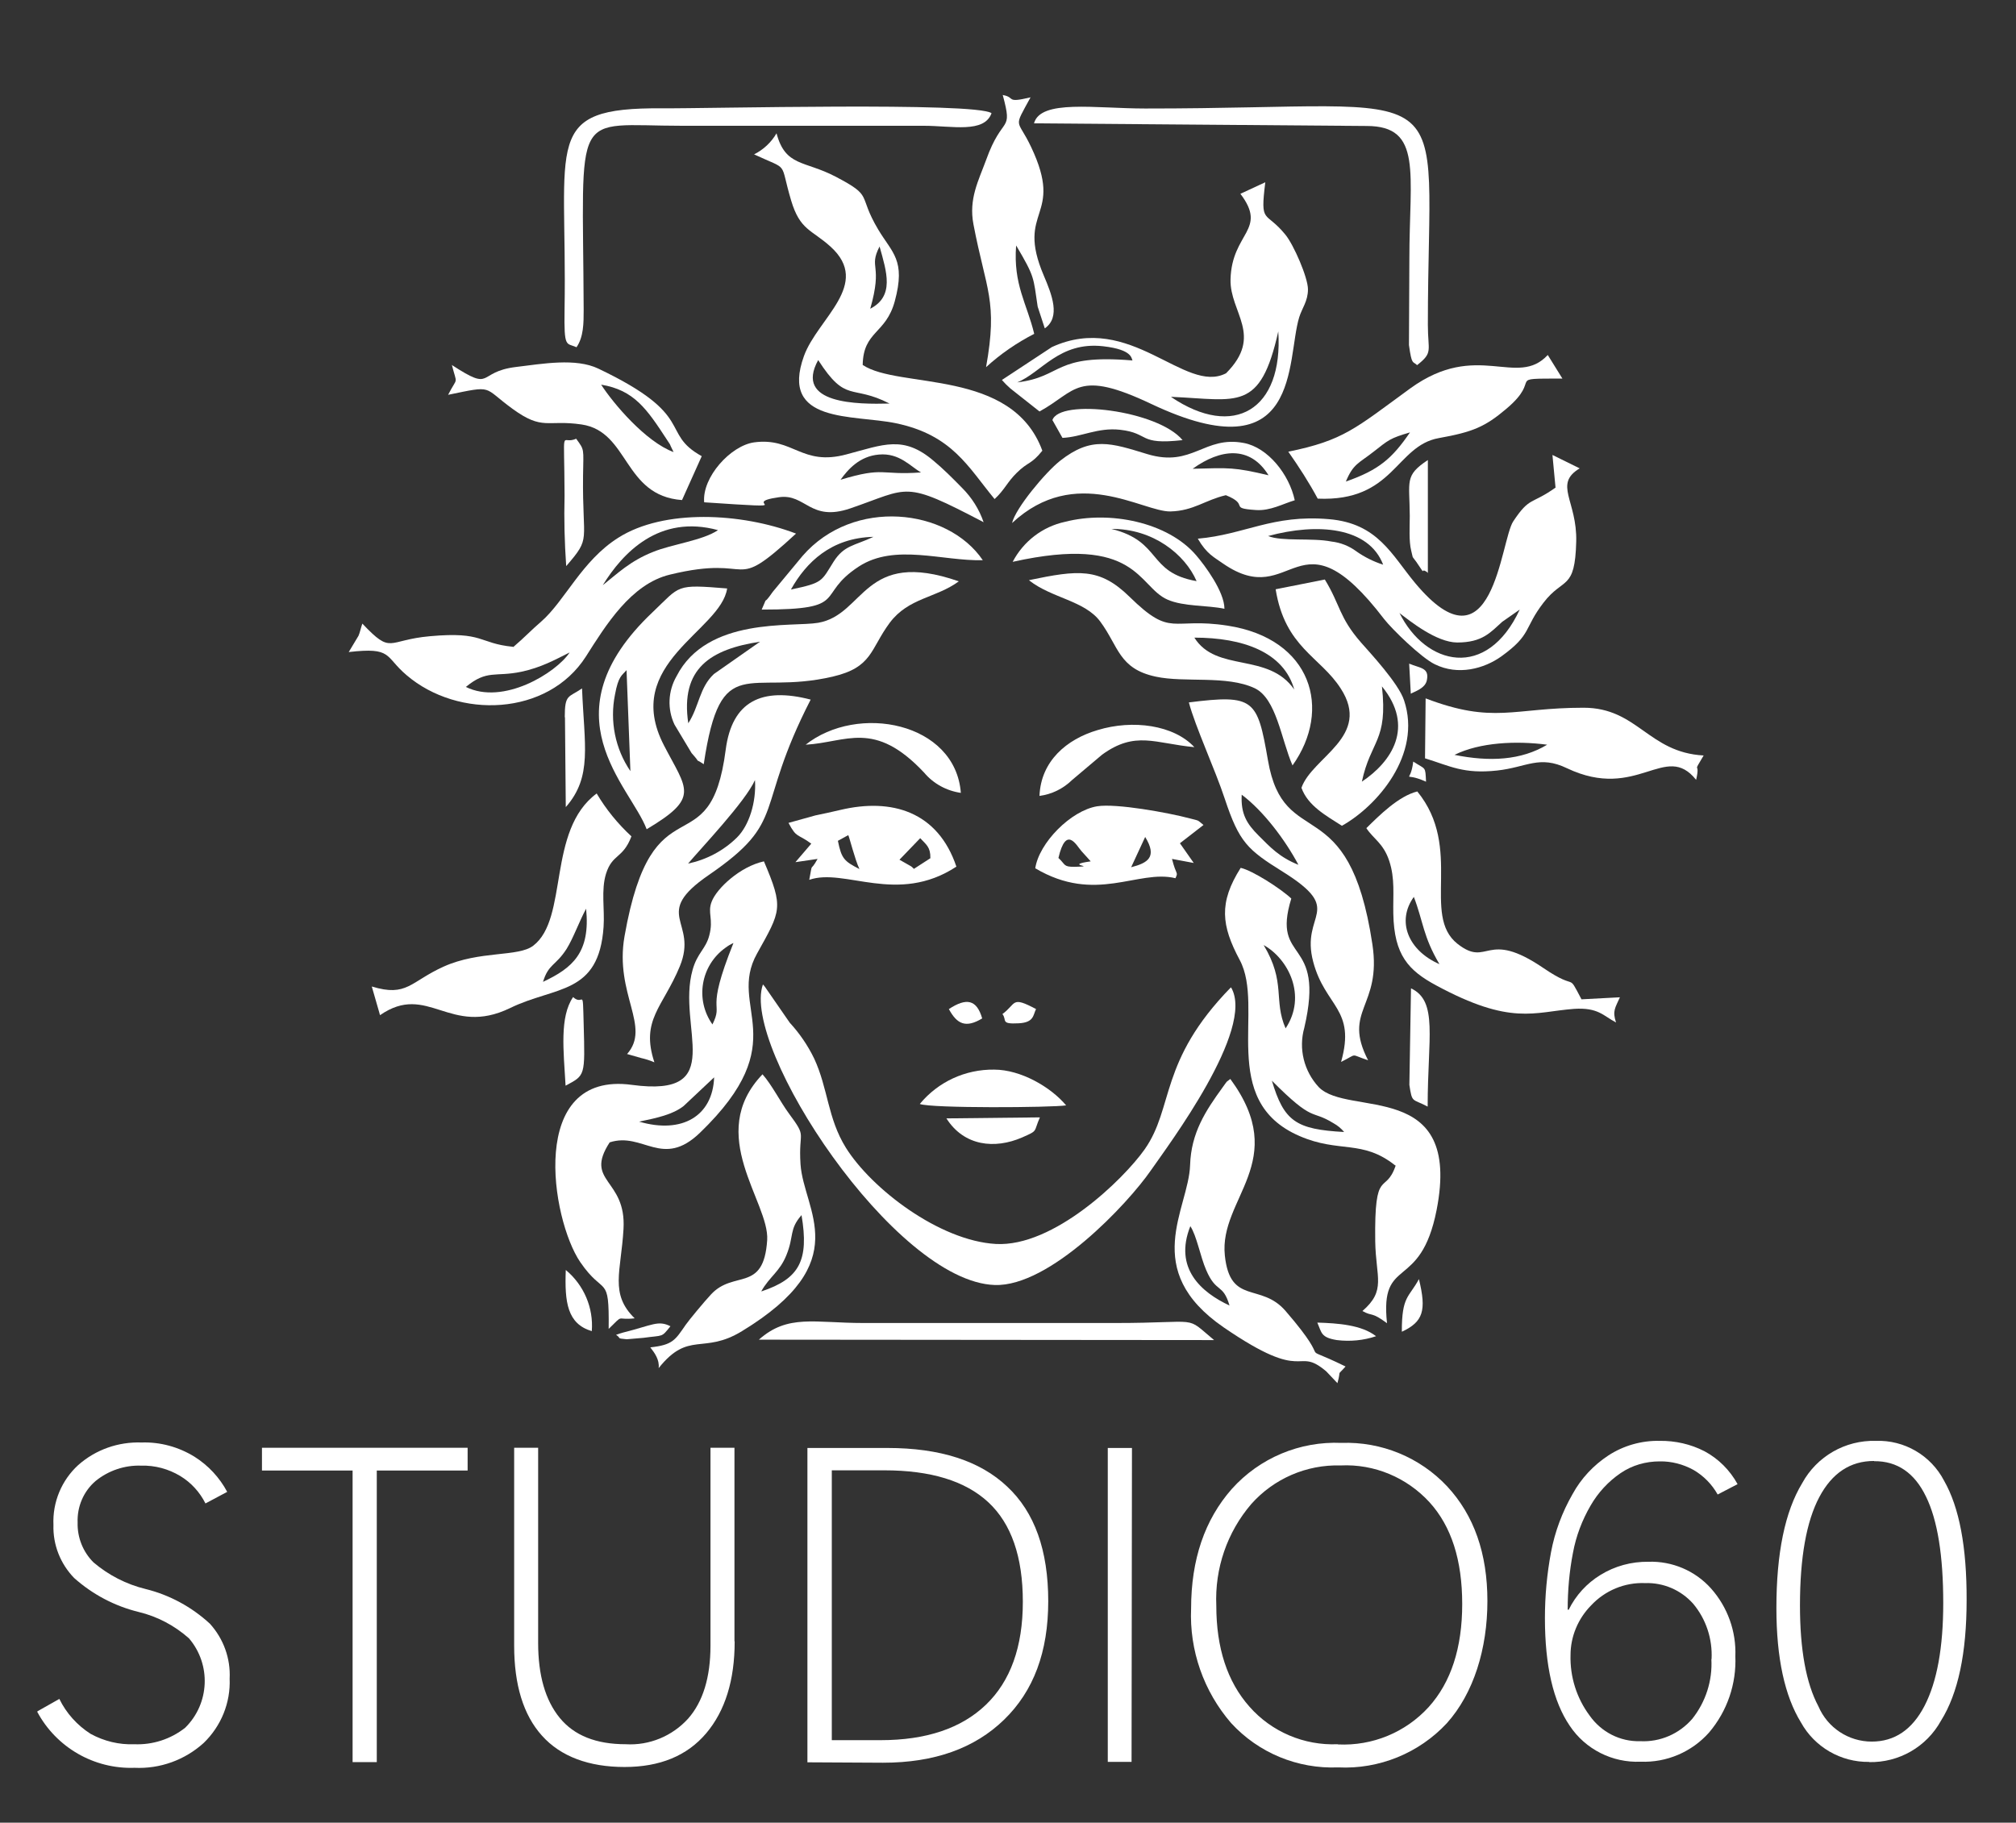 <?xml version="1.0" encoding="UTF-8"?>
<svg id="Layer_1" xmlns="http://www.w3.org/2000/svg" version="1.1" viewBox="0 0 992 897">
  <rect x="0" y="0" width="992" height="897" fill="#333333" stroke="none"/>
  <!-- Generator: Adobe Illustrator 29.5.0, SVG Export Plug-In . SVG Version: 2.1.0 Build 137)  -->
  <defs>
    <style>
      .st0, .st1 {
        fill: #fff;
      }

      .st1 {
        fill-rule: evenodd;
      }
    </style>
  </defs>
  <path class="st1" d="M299.5,654c7.9-7.7,3.2-4.1,12.8-5.2-12.4-12.1-6.7-23-5.5-43.9,1.5-25-19.6-23-6.8-42.7,16.4-5.3,25.9,13.1,44.4-4.7,47.2-45.5,13.2-61.5,28.1-88.2,11.8-21.2,13.2-22.4,3.4-45.4-11.8,2.6-23.2,13.3-25.7,19.8-2.2,5.6,1,8.5-1.2,16.7-1.7,6.6-5.9,8.6-8.2,16.9-8,28.3,18,63.1-29.9,56.6-51.5-7-39.7,66.2-25.4,87.2,11.9,17.4,14.3,5.3,14,32.8M350.6,504.2c-8.7-12.2-5.8-29.1,6.4-37.8,1.2-.9,2.5-1.7,3.9-2.3-14.3,35.6-4.5,28.4-10.4,40.2h0ZM314.5,552c8.7-1.8,16.6-3.5,21.9-7.7l15-14.1c-.7,19-15.7,28-36.9,21.8h0Z"/>
  <path class="st1" d="M686.8,573.5c-5.1,15.1-10.6,0-10.1,37.5.3,17.8,5.5,24-6.3,34.2,5.2,2.9,4.1.1,12.1,6-3.6-33.6,16.4-15.1,24.4-55.7,12.7-64.8-43.6-45.6-58-60.5-7.3-7.9-10-18.9-7.1-29.2,10.6-45.4-16.4-31.1-6.4-63.6-5.2-4.9-19.1-13.8-24.9-15.1-10.9,17.2-9.5,28.4-.5,45.3,12.7,23.6-11.1,69.2,29.5,86.7,19.6,8.5,30.8,1.5,47.1,14.5M621.8,465.1c12.2,6.8,21.4,25,10.8,41-6.1-13.9.3-22.5-10.8-41ZM625.8,531.8c21.1,21.2,18.9,13.9,30.4,21,2,1.1,3.8,2.6,5.2,4.3-23.7-1.3-29.6-5.2-35.6-25.4h0Z"/>
  <path class="st1" d="M370.9,75.9c18,8.4,12.4,2.7,18.4,22.8,4.4,14.7,10,14.2,19.4,22.7,20.4,18.5-6.4,35.3-13.1,53.8-12.1,33.5,24.2,28.7,45.3,33.1,27.7,5.8,35.5,21.6,48.5,37.3,5-4.6,6.1-8.2,10.9-12.9,5.5-5.5,7.1-4,12.6-10.9-14.9-40.7-70.6-30.2-88.4-42.2.3-16.8,11.4-15.1,15.8-31.4,5.5-20.3-1.3-23.7-8.2-35.3-10.4-17.5-1.9-16-21-26-15.3-8-24.6-4.8-29-21.3-2.6,4.5-6.5,8.1-11.1,10.4M428.2,152c6.4-22.4-1-19.7,4.6-30.7,3.5,12.5,7.5,24.5-4.7,30.7h0ZM402.6,177.2c13.9,21.6,16.2,11.7,35.1,21.4-15.5.4-47.1.4-35.1-21.4Z"/>
  <path class="st1" d="M765.5,239.9c-12,8.6-12.7,4.3-20.9,16.7-6.3,9.5-9.8,76.4-48.2,30.4-11.6-13.9-18.4-29.5-42.5-31.5-27.8-2.4-41.4,7.6-64.5,9.6,4.4,7.6,8,9.1,12.5,12.3,34.7,23.9,36.3-28.8,79.2,27.3,3.9,5,18.4,19.1,24.9,22.2,11.5,5.7,24.3,2.2,32.8-3.9,15.1-10.9,10.9-13.7,20.7-26.4,9.8-12.8,15.5-5.7,16.1-30.1.5-20.1-11.3-28.2,1.7-36l-13.4-6.6,1.5,15.9ZM624,263.8c24.3-6.6,49.5-4.5,56.6,14.1-4.7-1.5-9.1-3.7-13.1-6.5-3.6-2.7-7.9-4.4-12.4-4.9-9.6-1.9-24.2.1-31.1-2.7ZM688.5,301.6c5.5,4.2,18.3,14.5,28.5,14.6,12.5,0,16.4-5,22.2-10.2l8.6-6c-16.2,34.9-46.3,27.6-59.2,1.6h0Z"/>
  <path class="st1" d="M252.3,318.3c-16.9-1.7-14.2-7.6-40.7-5.2-21.5,1.9-18.6,9.3-33.3-6.2-.7,1.9-1.2,4.5-1.9,6l-4.8,8c21.7-2.5,17.5,2.1,28.5,11.4,25.4,21.7,69.4,20.2,88.2-9.2,9.8-15.4,22.2-35.7,41.3-40.3,43.2-10.5,28.9,10.4,62.1-20.2-27-10.3-65-12.2-87.4,2-18,11.3-26.3,31.1-38,41.3-5.1,4.4-8.2,7.8-13.7,12.5M296.6,288c9.8-15.9,27.7-35,56.7-27.1-7.5,5.1-22.6,6.9-31.9,10.7-11.4,4.5-17.7,10.8-24.8,16.4h.1ZM229.2,338.1c10.5-8.7,14.4-4.8,27.3-7.5,9.8-2.1,16.4-5.8,23.8-9.5-6.6,10-32.7,26.2-51.2,16.9h.1Z"/>
  <path class="st1" d="M605.6,486c-35.5,36.4-27.8,59-42.4,79.7-10.4,14.7-44.7,48.1-73.2,46.5-27.8-1.6-61.2-27.2-73.8-47.4-9-14.5-8.7-29.1-15.6-43.9-3.1-6.4-7.2-12.4-12-17.6l-12.1-17.5c-.3-.5-.7-.9-1.1-1.3-10.9,30.8,64.7,146.3,114.1,147.9,27.1.9,65.4-39.9,76.8-56.4,8.6-12.4,51.5-69.5,39.5-90"/>
  <path class="st1" d="M610.3,95.3c13.7,18-4.2,19-4.8,42.2-.4,16.4,16.4,27.5-2.2,46.2-20.3,10.6-47-30.6-85.7-12.9l-24.6,16.2c1.3,1.5,2.7,2.9,4.2,4.2l14.3,11.3c18.2-9.9,18.3-21.1,55-3.7,74.2,35.1,66.3-21.6,72.8-42.7,1.4-4.5,4.3-7.9,4.3-13.7s-7-21.9-11.1-26.9c-9.9-12.2-12.5-4.6-9.9-25.8l-12.3,5.7ZM500.5,188.2c12.1-4.9,20.7-20.2,42.3-17.8,15,1.7,13.8,6.3,14.5,7-39.3-3.3-34,8.1-56.9,10.8h0ZM576.4,195.3c32.7,1.4,43.7,7.6,52.6-32.2,2.5,38.6-21.9,53.1-52.7,32.3h0Z"/>
  <path class="st1" d="M585,345.7c3.1,11.8,13,33.2,17.7,47.5,7.1,21.4,11.2,25,28.5,35.8,31.2,19.5,8.5,20.1,15,44.4,5.9,22.2,21.1,23,13.7,49.2,8.6-4.2,3.9-3.9,13.3-.8-12.8-24.8,6.8-26.1,2.1-57.1-11.6-77.3-43.5-44.5-51.4-90.6-5.2-29.9-6.6-32.5-39-28.4M611,391.1c10.7,8,21.5,22.4,27.9,34.5-9.3-3.7-13.8-8.6-19.6-14.4-5.8-5.8-8.8-10.6-8.3-20.1Z"/>
  <path class="st1" d="M308.5,518.7l7,2c2.2.5,4.4,1.2,6.5,2.1-6.9-20.9,4.2-27.1,12.5-47.2,9.3-22.5-14.4-25.3,14.3-45,39.3-27,21.9-31.3,50.1-86.3-24.2-6.3-38.7.9-41.8,24.6-7.7,59.7-35.9,12.7-49.8,91.9-5,28.6,13.3,44.4,1.2,58M338.5,425.1c6.3-7.5,28.3-30.6,33-41.2.7,10.9-2.9,22.4-8.9,28.3-6.6,6.5-15,10.9-24,12.8h0Z"/>
  <path class="st1" d="M183,485.7l3.6,12.5c.1.5.3,1,.4,1.4,23.5-16.3,34.3,10.9,64-3.5,22.3-10.9,43.7-6.3,46-40,.6-8.6-1.3-18,1.2-26.1,3.1-9.9,8.3-7.3,12.5-18.4-6.7-6.2-12.5-13.3-17.1-21.1-24.6,18.2-13.7,61.5-31.2,74.9-7.4,5.7-26.3,2.3-44.1,10.3-16.4,7.4-18,15.1-35.3,9.8M267.2,483.2c2.7-8.9,6.2-7.8,11.6-16.2,3.4-5.5,6.1-13.3,9.6-19.8,2.2,21.6-6.7,29.2-21.2,36h0Z"/>
  <path class="st1" d="M672.3,407.5c3.4,5.3,8.4,7.4,11.3,16.2,2.9,8.8,1.8,16.7,2,26,.4,20.4,7.5,27.9,21,35.2,37,20,48.2,13.1,67.9,11.6,12-.8,14.5,3.5,20.7,6.7-1.9-5.7-.4-7.2,1.9-12.4l-18.9,1c-7.4-14-1.4-3.6-18.6-15.3-28.7-19.6-27.1,0-42.4-12-18-14.2,3-47.1-19.8-75-9.2,2.3-18.6,11.7-25,18M695.7,441.4c4.7,12.3,4.5,19.4,12.6,33.1-15.5-6.8-21.2-21.2-12.6-33.1h0Z"/>
  <path class="st1" d="M658.1,680.7c2.1-7.5-.7-2.9,4-8.2-26.8-13.1-3.6,2.7-29.5-27.3-12.2-14.2-27.3-2.7-29.9-27.3-3-28.2,32.5-46.3,2.7-86.9-2.4,2-.8,0-3.7,4-8.5,11.7-15.6,22.5-16.1,38.4-.7,21.6-24.8,51.5,16.6,79.9,41.4,28.4,35.1,8.7,50.4,21.6l5.4,5.7ZM585.7,603.4c3.2,4.9,4.9,14.9,7.8,21.6,5,11.7,8.2,6.3,11.5,17.5-13.9-6.5-27.5-18.3-19.3-39Z"/>
  <path class="st1" d="M346.3,376c8.4-56.2,21.6-33.3,63.4-43,19.7-4.6,18.4-13.4,28.1-26.5,9.3-12.4,22.7-12.1,34-20.4-47.1-16.4-46.1,16.4-69.2,20.4-12.6,2.2-54.7-3.1-69.7,26.3-4.2,7.3-4.6,16.2-1,23.8l8.4,14c5.7,6.4.3,1.7,6,5.5M338.7,356.1c-4.1-27.3,11.1-36.6,35.3-40.3l-22.7,15.9c-7.2,6.7-7.3,16.1-12.6,24.2h0Z"/>
  <path class="st1" d="M320,663.1c2.1,2.7,4.6,6.1,4.1,10.2,14.8-18.6,21.9-6.5,41-18.2,56.2-34.2,30.3-59.2,28.8-82.2-1.1-17,3.5-12.5-5.7-24.9-4.2-5.7-8.4-14.1-13-19.3-28.4,29.7,3.5,62.9,2.3,81.6-1.7,26.1-16.4,14.5-27.7,26.8-3.1,3.3-10.9,12.7-12.4,14.9-5.2,7.5-6.3,9.9-17.5,11.1M374.6,635.5c4.1-7.3,9.1-9.6,12.4-17.9,3.8-9.4,1.2-12.5,7.4-19.6,3.8,22.4-1.1,31.3-19.6,37.5h-.2Z"/>
  <path class="st1" d="M627.7,290c4.6,28.6,21.9,33.1,32,48.8,15.4,23.7-14,33.7-19.3,48.9,3.1,8.8,12.1,13.7,19.9,18.7,17.2-9.6,39.5-35,30.6-61.7-2.7-8.4-16.9-23.6-21.2-28.5-10.9-12.5-10.1-18.4-17.8-31l-24.2,4.8ZM670.1,384.8c4.4-20.7,12.9-19.8,9.9-47,16.3,19.9,4.8,37.1-9.9,46.9h0Z"/>
  <path class="st1" d="M506.5,285.7c11.1,8.7,27.3,9.9,34.9,20.2,9.1,12.3,9.1,23.2,27.3,27.1,14.3,3.1,34.9-.8,48.7,5.7,10.7,5.1,13,25.1,18.6,38,19.6-27.5,9.6-62.4-32-68.8-27.8-4.3-27.3,6.3-48.2-14.2-14.8-14.5-25.3-13.2-49.4-8.2M636.9,339.4c-12.8-18.6-38.3-8.2-49.2-25.6,23.9,0,44.1,7.1,49.2,25.7h0Z"/>
  <path class="st1" d="M701.2,373.2c12.4,3.8,18.9,7.8,35.5,6,14.6-1.6,20.7-7.7,34.4-1.1,34.6,16.4,48.3-13.4,63.5,5.7,2.3-10-2.3-1.9,3.7-12-27.3-1.5-32.5-23.5-59.1-23.5-34.8,0-44.1,8.2-77.7-4.6l-.3,29.4ZM715.7,371.5c12.5-6.2,30.4-7,45.6-5-12.8,7.7-28.3,8.5-45.6,5Z"/>
  <path class="st1" d="M634,222.4c5.2,7.4,10.1,15,14.4,23,37.6,1.6,38.3-26,59.6-29.8,16.8-3,22.8-5.6,33.2-14.4,18.4-15.5-1.4-14.8,27.6-14.9l-7.2-11.6c-15.2,16.4-34.7-7.4-67.6,16.4-27.3,19.9-32.8,25.6-60.1,31.2M662.2,237.1c3.7-8.9,6.3-9,13.7-14.8s8-6.6,17.9-9.5c-8.7,12.7-15.2,18.5-31.6,24.2Z"/>
  <path class="st1" d="M318.2,408.1c26.4-15.7,19.8-19.4,8.5-41.3-20.9-40.4,28-56.2,31.1-77.2-25.7-2.1-22.8-1.5-36.7,11.7-53.2,50.4-10.9,85.5-2.9,106.8M308.3,329.8l1.9,49.7c-7.5-11-10.2-24.6-7.6-37.6,1.7-9.3,3.4-9.4,5.7-12.1Z"/>
  <path class="st1" d="M222.3,179.4c2.7,10.7,3,5.5-1.8,14.9,22.8-4.7,16.7-4,31.7,6.9s16.9,5.2,34,7.7c23.5,3.5,20.4,35.1,49.4,37.2l9.7-21.6c-20.9-11.6-2-19.8-50.9-43.1-11.1-5.3-27.3-2.4-40.5-.8-19.7,2.4-10.7,12.6-31.6-1M331.5,222.5c-13.7-5-29.7-23.9-35.7-33.2,16.2,2.7,22.4,11.8,32.5,27.3,2.7,4.2,0-.4,3.1,5.8h0Z"/>
  <path class="st1" d="M498,257.4c31.3-29.1,64.1-5.5,77.9-5.7,11.5-.3,17-5.6,27.3-8,12.1,4.9.9,6.4,14.8,7.3,7.1.5,13.3-3.1,19.1-4.8-2.7-12.7-13.2-26-25.1-28.2-19.5-3.7-25.2,12.2-47.4,5.5-18-5.5-27.5-8.9-43,3.3-7.2,5.7-21.9,23.3-23.6,30.6M587,230.6c13.4-9.6,28-11.6,37.2,3.3-17-4-19.2-3.7-37.2-3.2h0Z"/>
  <path class="st1" d="M493.4,46.7c5.2,19.3,0,9.2-8.2,32.1-3.7,10.1-8.6,19.1-6.2,31.6,6.2,32.6,12.1,37.5,6.2,70.3,7.1-6.5,15.1-12,23.7-16.4-3.5-14.7-10.4-24.2-8.9-43.5,9.3,15.7,8.4,15.5,10.6,30.1l3.5,10.7c7.9-5.5,3.5-16.6-.5-26-14.1-33.1,10.4-28.1-6.2-63.2-6.9-14.6-9-8.5-.3-24.5-12.5,3-7.3,0-13.5-1.1"/>
  <path class="st1" d="M346.5,247.2c51.7,3.5,15.6.5,36.8-2.5,13.2-1.9,15.2,12.3,35.1,5.5,29.5-10.1,25.7-14.1,65.6,6.8-2.2-6.4-5.8-12.1-10.6-16.9-4.9-5-9.4-9.5-14-13.3-14.9-12.7-24.6-8-42.8-3.2-22.2,6-26.2-8.5-45.5-5.9-11.6,1.6-25.7,17.2-24.6,29.5M413.6,236.1c3.6-5,9.3-11.6,18.9-12.4,10.1-.9,15.5,5.9,20.7,8.8-20.3,1.5-17.7-3-39.6,3.6Z"/>
  <path class="st1" d="M283.6,171c3.6-5.1,3.6-12,3.6-18.6-.4-101.1-6.5-90.5,48.5-90.5h118.9c13.9,0,29.7,3.8,33.3-6.2-7.9-5.6-140.7-2.2-162.1-2.4-59.4-.4-46.6,16-48,99.1-.3,19.3.8,16.2,5.9,18.5"/>
  <path class="st1" d="M509,60.7l163.5,1.3c27.6,0,21,23.2,21,65.6l-.2,42.2c1.4,10.2,1.9,7.8,4,9.9,8-6.3,5.3-6.8,5.3-19.9,0-126.3,19.6-106.3-139.1-106.4-24.6,0-51.5-4.6-54.7,7.3"/>
  <path class="st1" d="M388,405c4.1,7.7,4.3,5.1,11.2,10.2l-7.8,9.1,10.9-1.6c-4,7.3-2.2.4-4.1,10.3,17.4-6.1,43.3,12.6,72.4-6.5-9.1-27.1-31.8-33.9-57.1-27.9-4.8,1.1-7.4,1.7-12.3,2.7l-13.3,3.7ZM417.4,411c.5.8,3.3,12.1,5.5,16.7-7.5-3.9-8.8-5-10.6-13.9l5.1-2.8ZM457.9,422.3l-8.2,5.3c-.4-.4-1-1-1.3-1.2l-5.8-3.3,10.2-10.6c3,3.2,5.1,4.4,5,9.8h0Z"/>
  <path class="st1" d="M509.4,427.3c29.8,17.7,50.5.4,69,4.9,1.5-3.3.4-1.1-1.7-9.5l10.7,2-6.8-9.7,11.6-9c-3.3-2.6-1.6-1.9-6.6-3.2-10.9-2.9-36.4-7.5-45.7-6-13,2.1-28.7,18.1-30.5,30.6M520.8,422.3c3.8-16.4,8.9-6.2,11.3-3.5l4.6,5.1c-14.1,2,4.3,2.4-8,2.7-5.5,0-4.3-1-7.8-4.3h0ZM563.5,411.9c6.1,9.9,1.3,12.8-6.9,14.9l6.9-14.9Z"/>
  <path class="st1" d="M498.3,276.5c61.6-13.7,61.5,12.2,76.2,18.6,8,3.5,19.6,2.7,28,4.5,0-8.4-9.6-21.3-13.9-26.3-14-16.4-42.7-22.1-64.5-16.5-11.1,2.4-20.5,9.6-25.8,19.7M546.8,260.3c20.5-.2,36.3,12.5,42,25.7-24.4-4.3-16.9-19.5-41.9-25.7h0Z"/>
  <path class="st1" d="M373.3,659.3l224.1.2c-14.9-12.4-5.5-8.4-48.6-8.4h-123.9c-24.2,0-37.2-4.5-51.5,8.2"/>
  <path class="st1" d="M375,300c43.9,0,25.7-6.9,47.6-21.2,17.7-11.5,41.1-2.6,61-3.1-17.3-25.6-63.7-30.9-88.7-2.1l-14.6,17.6c-6,8.6-1.6,0-5.5,8.8M389.2,290.1c7.5-13.4,19.8-25.4,40.6-25.9-9.6,4.5-14.4,4.1-19.6,12.2-6.1,9.7-5.1,10.4-20.9,13.7h-.1Z"/>
  <path class="st1" d="M452.6,543.3c5.5,2.2,64.9,1.8,72,.7-7.5-9-22.3-17.6-35.4-17.6-14.2-.2-27.6,6-36.6,16.9"/>
  <path class="st1" d="M511.5,391.7c6-.8,11.6-3.5,16-7.8l14.8-12.5c16.4-11.9,26.1-5.5,45.4-3.7-10.1-10.9-30.3-13.7-47.6-8.4-15.3,4.5-27.9,15.3-28.6,32.3"/>
  <path class="st1" d="M396.4,366.5c20.1-1.1,33.7-12.5,58.3,13.7,4.6,5.5,11.1,9,18.1,10-2.7-34.8-50.8-44.1-76.5-23.6"/>
  <path class="st1" d="M517.9,206.8l4.9,8.7c9.3-.4,17.3-5.2,28.3-4,14.9,1.7,8.6,7.6,30.8,5.1-12.1-14.7-60.8-20.7-64.1-9.7"/>
  <path class="st1" d="M278.7,278.5c12.4-14.4,7.8-10.9,8.2-44.4.2-13.7.8-12.4-3.4-18.2-7.7,3.6-5.8-8.8-5.7,28.1-.3,11.5,0,23,.8,34.5"/>
  <path class="st1" d="M702.5,544.6c0-34,5.2-51.9-8.2-58.2l-.8,47.5c1.4,9.2,1.3,6.6,9,10.7"/>
  <path class="st1" d="M278,353l.4,44.2c13.2-15,9.1-30.4,8-58.4-6.7,4.6-8.5,2.7-8.5,14.2"/>
  <path class="st1" d="M511.7,549.9l-46,.5c8.7,13.7,23.8,15.2,37.2,9.4,8.2-3.6,5.5-2.5,8.8-9.9"/>
  <path class="st1" d="M702.6,282.1v-55.7c-11.6,7.7-9,10.2-8.9,27.5,0,5-.5,12.4.7,17.1,1.1,4.2,0,2.1,2.5,5.5,5.7,8.5,1.1,1.8,5.9,5.5"/>
  <path class="st1" d="M278.3,534.3c9.7-5.2,9.6-4.5,8.9-30.4-.5-19.1,0-8.4-5.2-13.2-6.7,9.8-4.7,26.3-3.7,43.6"/>
  <path class="st1" d="M291.2,655.1c.9-11.5-3.9-22.7-12.8-30.1-.6,15.8.7,26.5,12.8,30.1"/>
  <path class="st1" d="M677.1,657.6c-7.1-5.6-18.9-6.4-28.9-6.7,2.2,5,1.7,7.3,9.6,8.6,6.5.8,13.1.2,19.3-1.9"/>
  <path class="st1" d="M689.8,655.4c10.5-4.9,12.2-10.4,8.4-25.9-4.8,9-8.5,8.2-8.4,25.9"/>
  <path class="st1" d="M493.3,499.1c2.3,3-1.2,5,8,4.5,7.6-.4,7-4.1,8.5-7-12.4-6.6-9.5-2.7-16.6,2.5"/>
  <path class="st1" d="M466.9,496.6c4,7.4,8.3,9.5,16.4,4.6-2.7-9.3-7.7-10.3-16.4-4.6"/>
  <path class="st1" d="M303.1,656.9c2.9,1.8-.2,1.7,5.3,2.2.2,0,7.3-.6,8.2-.7,10.1-1.4,8.7,0,13.3-5.7-6.1-3.1-8.9-.5-23.3,3.1-1.1.3-2.3.7-3.4,1.1"/>
  <path class="st1" d="M694.2,341.4c1.9-1.1,7.1-2.6,7.9-6.6,1.3-6.3-3.3-5.9-8.7-8.2l.8,14.8Z"/>
  <path class="st1" d="M701.7,384.7c-.4-7.8,0-5.8-6.3-9.9-1.4,12-6,4.4,6.3,9.9"/>
  <g>
    <g>
      <path class="st0" d="M18.4,842.2l10.8-6.1c3.4,7,8.8,13,15.4,17.2,6.6,3.6,14,5.4,21.4,5.1,9.1.4,18-2.5,25.1-8.1,12.1-11.9,12.9-31.1,1.9-44-7.1-6.3-15.6-10.8-24.8-13-11.8-2.9-22.6-8.6-31.7-16.7-6.8-7-10.5-16.4-10.2-26.1-.5-11.2,4-22,12.2-29.5,8.6-7.6,19.7-11.5,31.2-11.1,9.2-.3,18.2,2.2,26,7,6.8,4.3,12.3,10.2,16.1,17.3l-10.7,5.7c-2.8-5.6-7.1-10.3-12.4-13.5-5.8-3.5-12.5-5.3-19.2-5.1-8.1-.3-16.1,2.4-22.4,7.5-6,5.1-9.2,12.7-8.9,20.5-.2,7.3,2.6,14.4,7.8,19.6,7.4,6.3,16.2,10.8,25.6,13.1,11.8,2.9,22.7,8.8,31.7,17.1,6.7,7.4,10.2,17.1,9.7,27,.5,11.9-4.2,23.4-12.8,31.7-9.3,8.4-21.5,12.8-34,12.2-19.9.7-38.5-10-47.9-27.6h.1Z"/>
      <path class="st0" d="M230,723.7h-44.6v143.5h-11.9v-143.5h-44.6v-11.2h101.2v11.2Z"/>
      <path class="st0" d="M361.5,807.9c0,19-4.7,34.1-14,45.1-9.4,11.1-22.8,16.6-40.2,16.6s-31.4-5.1-40.6-15.4c-9.2-10.2-13.7-25.1-13.7-44.3v-97.4h11.8v96c0,15.9,3.5,28.2,10.6,36.9s17.9,13,32.5,13c11.6.7,22.9-4,30.7-12.6,7.3-8.3,11-20.3,11-35.9v-97.4h11.8v95.1Z"/>
      <path class="st0" d="M397.3,867.1v-154.5h39.4c25.8,0,45.5,6.3,58.9,19,13.5,12.6,20.2,31.4,20.2,56.4s-7.2,44.2-21.7,58.3c-14.5,14.1-34.3,21.2-59.6,21.2l-37.2-.2ZM409.3,723.6v132.8h24c22.4,0,39.7-5.8,51.8-17.4,12.1-11.6,18.2-28.5,18.2-50.7,0-22.2-5.7-38.5-17-49s-28.4-15.7-51.2-15.7h-25.8Z"/>
      <path class="st0" d="M556.9,867.1h-11.8v-154.5h11.9l-.2,154.5Z"/>
      <path class="st0" d="M658.4,869.8c-19.9.8-39.1-7.1-52.6-21.8-13.5-15.6-20.6-35.8-19.7-56.4,0-24.1,6.7-43.7,20-58.8,13.7-15.3,33.5-23.6,54-22.7,19.6-.7,38.6,7.1,52,21.4,13.2,14.2,19.8,33,19.8,56.4s-6.7,45.4-20,60.2c-13.7,14.7-33.3,22.7-53.4,21.7ZM658.4,858.5c16.9.8,33.2-5.9,44.6-18.4,11-12.2,16.5-29.1,16.5-50.7,0-21.6-5.3-38.2-16.1-50.1-11.2-12.2-27.2-18.9-43.7-18.1-16.8-.5-32.9,6.5-44,19-11.9,13.9-18,31.7-17.2,50,0,20.8,5.4,37.4,16.3,49.7,10.9,12.4,26.9,19.2,43.4,18.5h.1Z"/>
    </g>
    <path class="st0" d="M853.9,814.9c.6,13.8-4,27.2-12.9,37.7-8.5,9.6-20.9,14.9-33.7,14.4-13.9.6-27.2-6.1-34.9-17.7-8.1-11.9-12.2-29.5-12.2-53,0-10.9,1-21.7,3-32.4,1.9-10.1,5.5-19.7,10.6-28.6,4.2-7.7,10.3-14.2,17.6-19,7.5-4.9,16.4-7.4,25.3-7.2,7.6-.1,15.2,1.6,22,5.1,6.9,3.7,12.5,9.3,16.3,16.2l-9.8,5.1c-2.8-5-6.9-9.2-11.9-12.1-5.1-2.8-10.8-4.3-16.6-4.2-6.9,0-13.6,1.9-19.3,5.8-6,4.1-11,9.5-14.7,15.9-4.2,7.2-7.2,15.1-8.7,23.3-1.8,9.2-2.6,18.6-2.6,28h.5c3.5-7.1,8.9-13,15.6-17.1,7.1-4.4,15.3-6.6,23.6-6.5,11.7-.4,23,4.4,30.8,13.1,8.2,9.2,12.5,21.2,12,33.5ZM842.2,816.5c.5-9.9-2.7-19.7-9.1-27.3-6-6.7-14.6-10.4-23.6-10.1-10-.4-19.7,3.6-26.6,11-6.4,6.5-10.1,15.3-10.1,24.4-.3,10.7,3,21.2,9.4,29.8,5.7,8.1,15,12.9,24.9,12.6,9.8.5,19.2-3.6,25.6-11,6.6-8.3,10-18.8,9.4-29.4Z"/>
    <path class="st0" d="M919.7,867.1c-13.9.2-26.8-7.3-33.5-19.4-8-13-12.1-31.7-12.1-56.3,0-27,4.2-47.5,12.7-61.5,7.2-13.2,21.2-21.2,36.2-20.8,14-.5,27.1,7.1,33.6,19.6,7.5,13.1,11.2,32.7,11.1,58.8,0,26.1-4.2,45.9-12.6,59.3-7.1,12.9-20.7,20.7-35.4,20.4ZM922.1,719c-11.6,0-20.6,5.9-26.9,17.8-6.3,11.9-9.5,29.6-9.5,53.3,0,21.7,3,38.3,9.1,49.7,4.5,10.5,14.8,17.3,26.2,17.3,11.2,0,19.9-5.8,26-17.6,6.1-11.8,9.2-28.6,9.2-50.6,0-23.3-2.8-40.8-8.5-52.4-5.6-11.6-14.1-17.5-25.5-17.4h0Z"/>
  </g>
</svg>